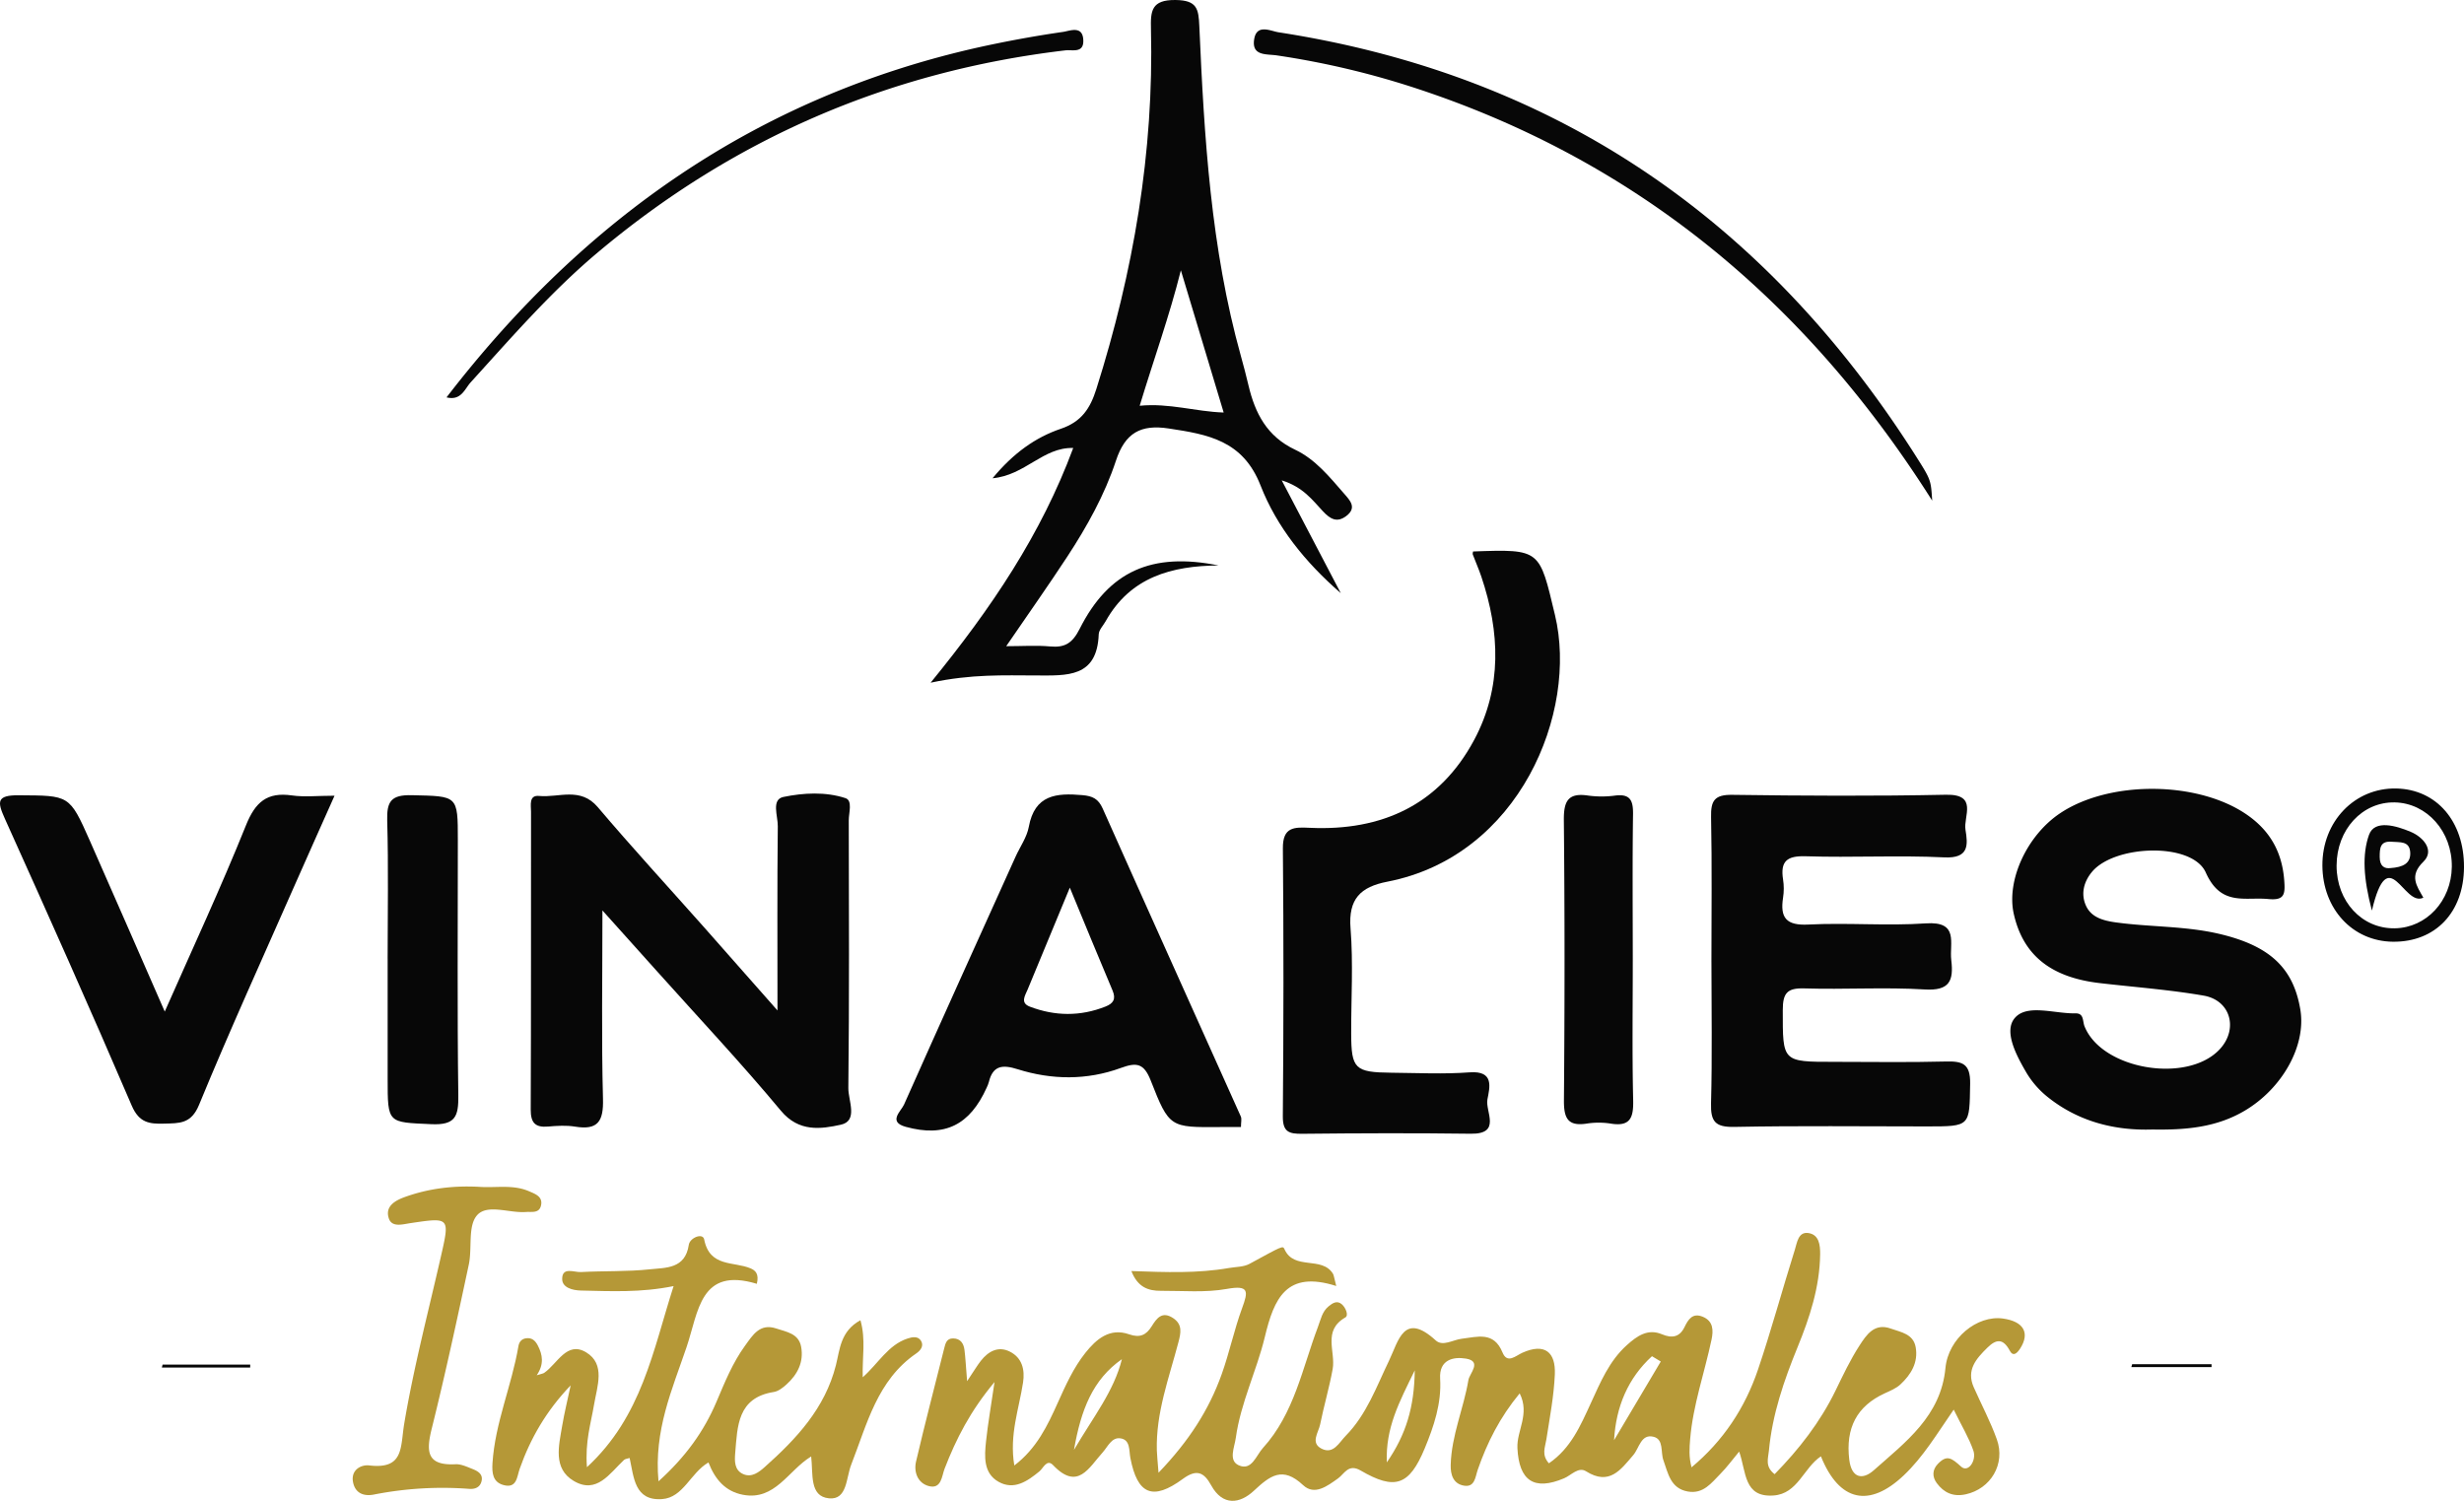 <svg xmlns="http://www.w3.org/2000/svg" width="164" height="99.897" viewBox="553.161 6100.593 164 99.897"><g data-name="Groupe 223"><g data-name="Groupe 222" transform="translate(553.161 6100.593)" clip-path="url(&quot;#a&quot;)"><path d="M88.94 85.598c-3.332-1.062-4.14.834-4.756 3.395-.542 2.253-1.608 4.379-1.93 6.71-.086.632-.508 1.507.19 1.827.865.397 1.16-.65 1.613-1.148 2.083-2.289 2.62-5.302 3.666-8.069.19-.502.273-1.005.708-1.363.272-.223.565-.408.88-.135.264.228.465.744.234.876-1.535.876-.634 2.28-.845 3.44-.225 1.237-.585 2.45-.834 3.684-.108.536-.664 1.224.094 1.61.79.402 1.166-.404 1.608-.854 1.39-1.414 2.043-3.26 2.881-4.997.64-1.324.983-3.297 3.111-1.355.468.428 1.153-.044 1.739-.112 1.037-.121 2.126-.506 2.705.912.321.786.878.22 1.328.02 1.488-.664 2.221-.035 2.156 1.444-.063 1.453-.342 2.898-.566 4.34-.079.51-.337 1.006.171 1.577 1.453-.989 2.103-2.506 2.786-3.993.641-1.395 1.227-2.82 2.409-3.88.672-.603 1.387-1.113 2.334-.715.675.283 1.173.185 1.497-.479.253-.52.536-.964 1.21-.691.717.29.716.92.589 1.524-.465 2.21-1.236 4.355-1.423 6.625-.048.586-.094 1.172.092 1.876 2.106-1.755 3.559-3.952 4.424-6.508.892-2.638 1.62-5.331 2.456-7.989.143-.455.222-1.19.888-1.098.721.1.8.792.792 1.422-.031 2.173-.69 4.192-1.502 6.175-.908 2.22-1.683 4.477-1.908 6.889-.049.524-.278 1.055.38 1.565 1.62-1.654 3.03-3.46 4.055-5.565.495-1.017.98-2.05 1.593-2.996.455-.7.986-1.526 2.083-1.13.675.242 1.5.35 1.658 1.24.181 1.018-.31 1.821-1.019 2.48-.283.262-.675.421-1.035.587-1.868.854-2.621 2.316-2.367 4.418.154 1.26.905 1.352 1.627.71 2.114-1.878 4.472-3.605 4.775-6.808.187-1.975 2.105-3.536 3.83-3.295 1.39.194 1.804.97 1.142 1.998-.248.385-.49.515-.684.152-.447-.835-.9-.8-1.506-.202-.74.731-1.405 1.477-.9 2.623.512 1.158 1.113 2.283 1.538 3.47.59 1.646-.41 3.3-2.076 3.66-.824.179-1.447-.103-1.922-.747-.313-.425-.301-.888.071-1.277.608-.636.918-.391 1.554.183.473.426 1.036-.419.812-1.066-.301-.868-.79-1.672-1.31-2.732-1.123 1.626-2.029 3.149-3.323 4.375-2.291 2.172-4.293 1.763-5.515-1.265-1.155.766-1.536 2.49-3.149 2.606-1.995.144-1.808-1.552-2.292-2.922-.459.55-.822 1.05-1.25 1.482-.598.604-1.135 1.36-2.171 1.175-1.161-.208-1.312-1.23-1.621-2.079-.197-.54.034-1.38-.642-1.56-.852-.225-.961.746-1.366 1.217-.84.98-1.59 2.051-3.141 1.076-.508-.32-.989.267-1.46.466-2 .847-3.004.167-3.108-2.014-.055-1.161.844-2.253.151-3.639-1.317 1.594-2.167 3.278-2.794 5.092-.164.476-.186 1.178-.92 1.051-.696-.12-.896-.712-.878-1.38.051-1.96.863-3.758 1.18-5.656.07-.425.93-1.24-.165-1.42-.849-.14-1.795.073-1.718 1.338.098 1.645-.417 3.171-1.028 4.642-1.028 2.474-1.981 2.798-4.26 1.47-.82-.478-1.081.217-1.497.516-.739.53-1.581 1.164-2.336.456-1.369-1.284-2.2-.63-3.287.383-.916.853-2.06 1.03-2.831-.37-.472-.858-.955-1.112-1.885-.429-2.014 1.48-3.026 1.032-3.494-1.393-.097-.5.008-1.21-.662-1.306-.59-.086-.842.561-1.19.946-.911 1.006-1.65 2.563-3.293.837-.413-.433-.652.203-.907.414-.808.667-1.696 1.269-2.716.698-1.024-.574-.946-1.694-.838-2.7.126-1.185.334-2.362.565-3.943-1.616 1.935-2.56 3.793-3.326 5.775-.186.48-.204 1.393-1.076 1.143-.717-.206-.982-.936-.822-1.623.588-2.521 1.245-5.025 1.874-7.535.082-.33.158-.669.595-.663.493.006.7.335.755.766.063.495.087.995.175 2.08.472-.702.673-1.048.918-1.36.5-.632 1.157-.993 1.925-.608.816.408 1.013 1.198.881 2.055-.27 1.766-.924 3.489-.582 5.524 1.492-1.133 2.214-2.663 2.897-4.183.522-1.161 1.043-2.32 1.832-3.312.724-.911 1.621-1.69 2.913-1.235.723.254 1.141.044 1.502-.535.336-.538.692-1.028 1.426-.544.641.423.514.99.354 1.602-.623 2.373-1.507 4.695-1.437 7.206.01.32.047.639.112 1.484 2.035-2.121 3.356-4.188 4.203-6.554.516-1.441.83-2.956 1.357-4.394.41-1.119.487-1.558-1.011-1.287-1.427.258-2.928.119-4.396.126-.829.004-1.537-.229-1.96-1.315 2.303.081 4.41.161 6.494-.203.46-.081.976-.063 1.366-.275 2.187-1.19 2.219-1.228 2.33-.977.637 1.43 2.484.437 3.224 1.629.065.103.07.244.222.82m21.6 5.028-.586-.354c-1.592 1.463-2.395 3.346-2.524 5.593l3.11-5.239m-35.866-.157c-1.946 1.363-2.725 3.365-3.191 6.04 1.3-2.219 2.66-3.903 3.19-6.04m19.492.746c-1.04 2.13-1.95 3.826-1.859 6.124 1.278-1.849 1.827-3.664 1.86-6.124" fill="#b59837" fill-rule="evenodd" data-name="Trac&#xE9; 22672"></path><path d="M40.097 60.602c0 4.553-.07 8.549.037 12.54.04 1.48-.326 2.1-1.855 1.848-.585-.096-1.203-.056-1.799-.005-.863.074-1.16-.256-1.156-1.135.028-6.606.013-13.212.02-19.818 0-.431-.156-1.12.534-1.053 1.313.127 2.75-.622 3.909.745 2.285 2.696 4.681 5.298 7.027 7.943 1.54 1.736 3.072 3.48 4.934 5.591 0-4.366-.023-8.32.021-12.272.008-.665-.446-1.77.372-1.94 1.335-.274 2.8-.359 4.134.08.488.16.215.975.217 1.486.014 5.939.038 11.878-.028 17.816-.009.824.67 2.178-.497 2.434-1.318.288-2.791.513-3.992-.931-2.643-3.177-5.48-6.192-8.237-9.273l-3.64-4.056" fill="#070707" fill-rule="evenodd" data-name="Trac&#xE9; 22673"></path><path d="m85.31 31.973 3.93 7.507c-2.36-2.047-4.267-4.414-5.34-7.166-1.172-3.005-3.513-3.4-6.114-3.794-1.847-.28-2.894.275-3.511 2.146-.749 2.267-1.925 4.38-3.24 6.387-1.26 1.925-2.59 3.805-4.063 5.958 1.106 0 2.018-.067 2.917.017.992.093 1.492-.22 1.972-1.171 1.94-3.845 4.803-5.115 9.248-4.22-3.117.025-5.871.77-7.515 3.708-.162.29-.452.578-.464.874-.11 2.907-2.127 2.743-4.178 2.74-2.13-.003-4.274-.102-7.012.482 4.072-4.991 7.362-9.882 9.492-15.622-2.007-.064-3.201 1.82-5.37 2.014 1.382-1.668 2.849-2.72 4.549-3.295 1.385-.47 1.956-1.366 2.36-2.645 2.467-7.798 3.837-15.76 3.635-23.958-.03-1.2.022-1.954 1.636-1.935 1.445.017 1.533.597 1.584 1.751.324 7.393.766 14.778 2.77 21.962.179.641.348 1.286.5 1.933.44 1.863 1.23 3.405 3.11 4.289 1.333.628 2.289 1.811 3.253 2.919.392.45.879.939.143 1.495-.613.464-1.063.2-1.542-.309-.696-.74-1.314-1.618-2.75-2.067m-6.713-13.98c-.765 3.057-1.81 5.94-2.741 9.015 1.97-.193 3.697.387 5.59.45l-2.849-9.466" fill="#070707" fill-rule="evenodd" data-name="Trac&#xE9; 22674"></path><path d="M113.91 64.012c0-3.207.042-6.415-.023-9.62-.023-1.085.215-1.503 1.403-1.487 4.743.065 9.489.091 14.231-.006 2.152-.045 1.153 1.444 1.298 2.328.164.999.25 1.922-1.405 1.841-3.067-.15-6.148.026-9.218-.074-1.259-.041-1.71.324-1.517 1.551.062.391.061.809 0 1.2-.211 1.348.211 1.87 1.688 1.794 2.6-.133 5.22.1 7.813-.078 2.235-.154 1.558 1.32 1.694 2.45.165 1.373-.116 2.048-1.765 1.948-2.663-.162-5.345.013-8.015-.07-1.143-.036-1.435.313-1.435 1.44-.002 3.449-.055 3.449 3.412 3.448 2.472-.001 4.945.044 7.416-.022 1.117-.03 1.667.125 1.643 1.482-.05 2.837.04 2.839-2.875 2.839-4.276 0-8.553-.052-12.828.032-1.268.024-1.576-.362-1.543-1.576.083-3.139.028-6.28.027-9.42" fill="#070707" fill-rule="evenodd" data-name="Trac&#xE9; 22675"></path><path d="M143.262 75.182c-2.44.08-4.857-.49-6.927-2.127a6.052 6.052 0 0 1-1.445-1.631c-.675-1.152-1.56-2.792-.775-3.68.823-.933 2.643-.264 4.027-.294.574-.012.463.516.601.861 1.161 2.91 6.927 3.85 9.04 1.483 1.193-1.336.672-3.214-1.107-3.523-2.289-.398-4.617-.565-6.927-.835-3.26-.381-5.098-1.864-5.715-4.605-.501-2.229.871-5.216 3.076-6.695 3.252-2.181 9.046-2.167 12.326.014 1.598 1.062 2.45 2.5 2.598 4.44.07.909.035 1.357-1.048 1.252-1.575-.154-3.161.503-4.172-1.764-.91-2.04-6.069-1.851-7.571-.05-.56.671-.75 1.477-.41 2.242.345.786 1.144 1.008 1.979 1.124 2.299.319 4.638.232 6.916.77 3.321.785 4.912 2.244 5.378 5.033.405 2.423-1.217 5.277-3.73 6.75-1.862 1.091-3.877 1.274-6.114 1.235" fill="#070707" fill-rule="evenodd" data-name="Trac&#xE9; 22676"></path><path d="M98.045 36.707c4.524-.165 4.407-.13 5.453 4.235 1.548 6.459-2.364 16.038-11.155 17.743-1.788.347-2.61 1.145-2.453 3.108.186 2.323.036 4.672.043 7.009.007 2.344.242 2.575 2.675 2.6 1.737.016 3.481.103 5.208-.025 1.658-.123 1.334 1.012 1.184 1.806-.152.804.96 2.309-1.109 2.28-3.74-.05-7.48-.036-11.22.004-.883.009-1.297-.122-1.288-1.17.052-5.943.058-11.887.003-17.83-.013-1.448.768-1.414 1.797-1.367 4.8.222 8.628-1.538 10.937-5.854 1.865-3.488 1.717-7.183.475-10.865-.168-.499-.384-.982-.57-1.476-.02-.056.012-.131.02-.198" fill="#070707" fill-rule="evenodd" data-name="Trac&#xE9; 22677"></path><path d="M82.596 75.018c-.485 0-.94-.003-1.395 0-3.308.024-3.379.052-4.604-3.081-.456-1.165-.931-1.242-1.995-.853-2.255.825-4.589.803-6.871.085-.987-.311-1.64-.267-1.913.847-.032.13-.089.253-.143.374-1.127 2.498-2.791 3.33-5.392 2.613-1.204-.332-.307-1.042-.112-1.481 2.45-5.51 4.94-11.002 7.422-16.497.3-.664.756-1.296.883-1.99.392-2.14 1.835-2.262 3.564-2.11.68.06 1.062.24 1.354.893 3.047 6.84 6.131 13.664 9.193 20.498.072.162.009.385.009.702m-11.39-15.935L68.4 65.858c-.171.414-.515.895.15 1.148 1.67.634 3.355.657 5.033-.01.52-.206.707-.499.467-1.066-.922-2.174-1.815-4.361-2.844-6.847" fill="#070707" fill-rule="evenodd" data-name="Trac&#xE9; 22678"></path><path d="M10.966 67.332c1.83-4.152 3.73-8.23 5.406-12.4.624-1.551 1.403-2.222 3.053-1.988.838.12 1.706.02 2.841.02-.925 2.079-1.759 3.931-2.577 5.79-2.165 4.92-4.395 9.814-6.44 14.784-.526 1.282-1.313 1.223-2.32 1.252-.988.03-1.67-.055-2.16-1.196-2.741-6.395-5.582-12.747-8.44-19.09-.512-1.137-.579-1.584.935-1.57 3.342.027 3.355-.053 4.715 3.024 1.661 3.758 3.3 7.524 4.987 11.374" fill="#070707" fill-rule="evenodd" data-name="Trac&#xE9; 22679"></path><path d="M37.982 92.212c-1.628 1.702-2.678 3.533-3.393 5.556-.184.518-.179 1.326-1.08 1.078-.715-.197-.77-.806-.73-1.456.173-2.687 1.284-5.164 1.727-7.79.05-.295.222-.484.511-.522.373-.05.6.137.776.474.325.626.432 1.247-.068 1.987.306-.097.419-.106.499-.162.876-.604 1.503-2.14 2.789-1.364 1.307.789.73 2.261.525 3.488-.207 1.238-.603 2.45-.472 4.157 3.665-3.386 4.387-7.752 5.768-12.054-2.191.446-4.18.337-6.166.296-.557-.012-1.243-.192-1.25-.757-.009-.845.79-.449 1.24-.473 1.533-.084 3.077-.02 4.599-.183 1.053-.113 2.351-.018 2.588-1.628.07-.477.934-.82 1.024-.361.366 1.87 1.971 1.45 3.092 1.928.301.13.578.347.413 1.026-3.784-1.144-3.873 1.84-4.681 4.225-.95 2.803-2.181 5.522-1.864 8.921 1.818-1.641 3.032-3.342 3.862-5.3.549-1.292 1.07-2.589 1.9-3.73.51-.7.98-1.509 2.076-1.142.685.23 1.498.329 1.658 1.229.179 1.008-.24 1.828-.971 2.49-.242.219-.546.459-.85.507-2.425.38-2.418 2.276-2.57 4.065-.044.53-.061 1.136.529 1.399.569.254 1.055-.129 1.44-.472 2.11-1.88 4.008-3.905 4.734-6.776.263-1.037.294-2.263 1.633-2.992.366 1.29.112 2.462.152 3.797 1.04-.922 1.686-2.147 2.97-2.575.323-.108.705-.181.907.144.208.335-.025.646-.31.841-2.608 1.786-3.278 4.709-4.331 7.398-.349.89-.263 2.372-1.482 2.25-1.318-.13-1.048-1.621-1.186-2.787-1.533.93-2.4 2.96-4.544 2.55-1.155-.223-1.848-1.003-2.292-2.152-1.198.694-1.672 2.338-3.084 2.44-1.847.133-1.881-1.464-2.163-2.736-.14.046-.294.053-.379.133-.95.894-1.818 2.303-3.347 1.391-1.385-.826-.988-2.333-.767-3.648.153-.91.376-1.807.568-2.71" fill="#b59837" fill-rule="evenodd" data-name="Trac&#xE9; 22680"></path><path d="M25.8 63.817c0-3.067.06-6.135-.028-9.198-.037-1.278.262-1.722 1.633-1.69 3.064.073 3.067-.01 3.068 2.98.001 5.666-.044 11.333.031 16.998.02 1.397-.188 1.994-1.797 1.92-2.9-.136-2.906-.022-2.906-3.011v-8" fill="#070707" fill-rule="evenodd" data-name="Trac&#xE9; 22681"></path><path d="M108.675 63.813c.001 3.135-.047 6.271.026 9.405.027 1.154-.172 1.789-1.495 1.57a5.164 5.164 0 0 0-1.597 0c-1.296.2-1.525-.402-1.516-1.571.052-6.203.057-12.407-.006-18.61-.013-1.262.26-1.857 1.618-1.653a6.71 6.71 0 0 0 1.797 0c1.02-.128 1.204.346 1.19 1.254-.046 3.2-.018 6.403-.017 9.605" fill="#070707" fill-rule="evenodd" data-name="Trac&#xE9; 22682"></path><path d="M128.604 33.323c-8.266-13.066-19.397-22.477-34.145-27.376a55.7 55.7 0 0 0-9.482-2.26c-.677-.1-1.685.058-1.5-1.08.169-1.04 1.099-.537 1.628-.456 18.507 2.853 32.477 12.544 42.437 28.245.983 1.55.974 1.555 1.062 2.927" fill="#070707" fill-rule="evenodd" data-name="Trac&#xE9; 22683"></path><path d="M31.853 78.995c1.12.09 2.277-.175 3.361.298.419.183.943.357.789.969-.13.514-.627.383-1.002.411-1.12.083-2.594-.565-3.264.235-.608.727-.3 2.17-.535 3.27-.777 3.637-1.56 7.276-2.459 10.885-.377 1.515-.379 2.497 1.569 2.4.373-.02.769.17 1.134.314.379.148.748.367.588.874-.118.373-.455.478-.801.45a23.611 23.611 0 0 0-6.355.38c-.654.126-1.23-.079-1.378-.816-.167-.833.545-1.187 1.069-1.125 2.336.278 2.071-1.208 2.337-2.788.626-3.723 1.59-7.39 2.43-11.075.608-2.667.62-2.655-2.039-2.26-.5.075-1.211.296-1.416-.315-.265-.788.381-1.18 1.051-1.422 1.59-.577 3.235-.77 4.92-.685" fill="#b59837" fill-rule="evenodd" data-name="Trac&#xE9; 22684"></path><path d="M29.721 26.449c9.141-11.88 20.676-19.988 35.375-23.29a76.935 76.935 0 0 1 5.662-1.036c.448-.066 1.32-.458 1.345.574.022.862-.732.6-1.192.655C59.164 4.74 48.763 9.236 39.722 16.857c-3.073 2.591-5.7 5.626-8.394 8.592-.397.437-.636 1.243-1.607 1" fill="#070707" fill-rule="evenodd" data-name="Trac&#xE9; 22685"></path><path d="M164 57.718c-.013 3.005-1.898 4.988-4.719 4.965-2.691-.022-4.69-2.175-4.706-5.072-.017-2.93 2.15-5.188 4.924-5.128 2.68.058 4.514 2.191 4.501 5.235m-8.48-.103c-.005 2.388 1.69 4.213 3.879 4.174 2.1-.037 3.756-1.82 3.79-4.082.035-2.348-1.651-4.255-3.799-4.298-2.16-.043-3.865 1.81-3.87 4.206" fill="#070707" fill-rule="evenodd" data-name="Trac&#xE9; 22686"></path><path d="M10.822 90.832h5.833l-.003.195h-5.878l.048-.195" fill="#070707" fill-rule="evenodd" data-name="Trac&#xE9; 22687"></path><path d="M141.913 90.805h5.284v.193h-5.338l.054-.193" fill="#070707" fill-rule="evenodd" data-name="Trac&#xE9; 22688"></path><path d="M161.295 59.75c-1.32.658-2.31-3.841-3.425.86-.57-2.148-.652-3.75-.193-5.041.371-1.043 1.832-.598 2.775-.202.85.357 1.609 1.246.845 1.989-.966.94-.444 1.607-.002 2.395m-2.195-1.97c.846-.057 1.378-.314 1.319-1.073-.059-.741-.696-.633-1.215-.679-.793-.069-.813.428-.815 1.007-.001.639.335.794.711.744" fill="#070707" fill-rule="evenodd" data-name="Trac&#xE9; 22689"></path></g></g><defs><clipPath id="a"><path d="M0 0h164v99.897H0V0z" data-name="Rectangle 239"></path></clipPath></defs></svg>